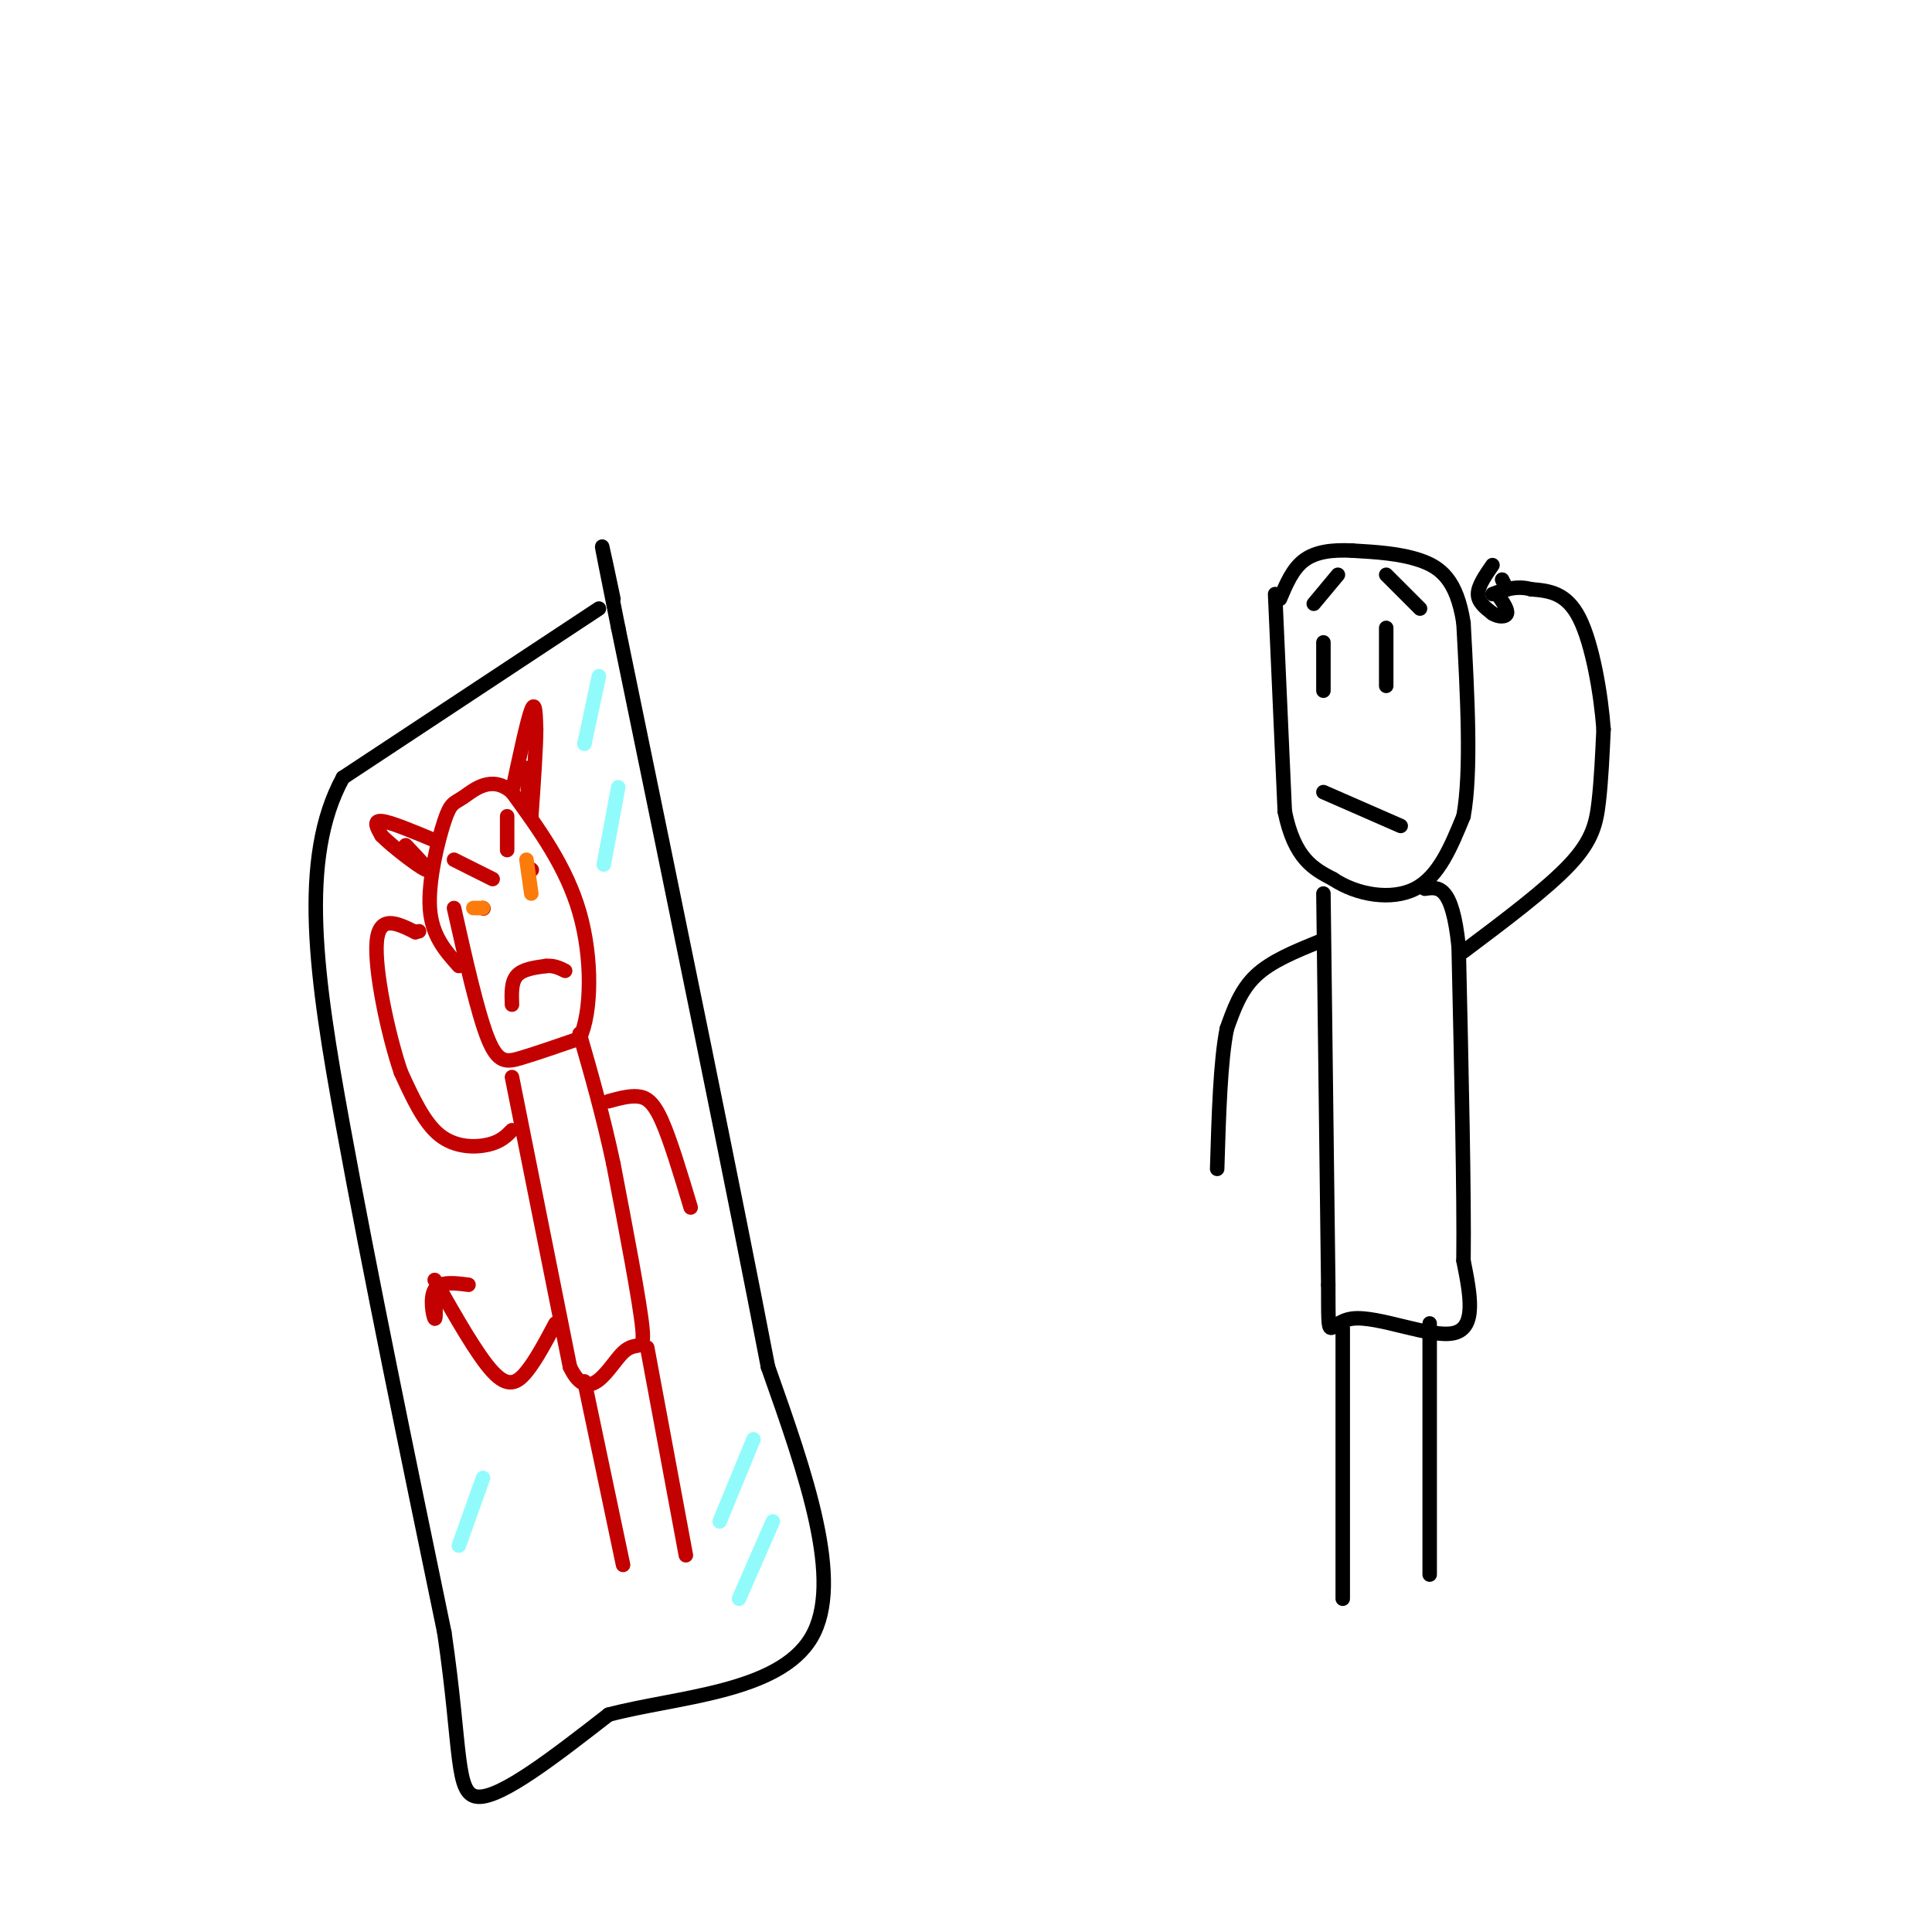 <svg viewBox='0 0 400 400' version='1.1' xmlns='http://www.w3.org/2000/svg' xmlns:xlink='http://www.w3.org/1999/xlink'><g fill='none' stroke='#000000' stroke-width='3' stroke-linecap='round' stroke-linejoin='round'><path d='M264,123c0.000,0.000 2.000,45.000 2,45'/><path d='M266,168c2.000,9.833 6.000,11.917 10,14'/><path d='M276,182c4.889,3.289 12.111,4.511 17,2c4.889,-2.511 7.444,-8.756 10,-15'/><path d='M303,169c1.667,-9.167 0.833,-24.583 0,-40'/><path d='M303,129c-1.378,-9.022 -4.822,-11.578 -9,-13c-4.178,-1.422 -9.089,-1.711 -14,-2'/><path d='M280,114c-4.178,-0.222 -7.622,0.222 -10,2c-2.378,1.778 -3.689,4.889 -5,8'/><path d='M274,133c0.000,0.000 0.000,10.000 0,10'/><path d='M287,130c0.000,0.000 0.000,12.000 0,12'/><path d='M274,164c0.000,0.000 16.000,7.000 16,7'/><path d='M287,119c0.000,0.000 7.000,7.000 7,7'/><path d='M277,119c0.000,0.000 -5.000,6.000 -5,6'/><path d='M274,185c0.000,0.000 1.000,81.000 1,81'/><path d='M275,266c0.060,13.762 -0.292,7.667 5,7c5.292,-0.667 16.226,4.095 21,3c4.774,-1.095 3.387,-8.048 2,-15'/><path d='M303,261c0.167,-13.333 -0.417,-39.167 -1,-65'/><path d='M302,196c-1.333,-12.833 -4.167,-12.417 -7,-12'/><path d='M303,197c8.644,-6.489 17.289,-12.978 22,-18c4.711,-5.022 5.489,-8.578 6,-13c0.511,-4.422 0.756,-9.711 1,-15'/><path d='M332,151c-0.511,-7.178 -2.289,-17.622 -5,-23c-2.711,-5.378 -6.356,-5.689 -10,-6'/><path d='M317,122c-3.000,-0.833 -5.500,0.083 -8,1'/><path d='M309,117c-1.500,2.167 -3.000,4.333 -3,6c0.000,1.667 1.500,2.833 3,4'/><path d='M309,127c1.222,0.800 2.778,0.800 3,0c0.222,-0.800 -0.889,-2.400 -2,-4'/><path d='M312,122c0.000,0.000 -1.000,-2.000 -1,-2'/><path d='M273,195c-4.917,2.000 -9.833,4.000 -13,7c-3.167,3.000 -4.583,7.000 -6,11'/><path d='M254,213c-1.333,6.667 -1.667,17.833 -2,29'/><path d='M278,275c0.000,0.000 0.000,56.000 0,56'/><path d='M296,274c0.000,0.000 0.000,52.000 0,52'/><path d='M124,126c0.000,0.000 -53.000,35.000 -53,35'/><path d='M71,161c-9.178,16.778 -5.622,41.222 0,72c5.622,30.778 13.311,67.889 21,105'/><path d='M92,338c3.622,24.644 2.178,33.756 7,34c4.822,0.244 15.911,-8.378 27,-17'/><path d='M126,355c13.933,-3.711 35.267,-4.489 42,-16c6.733,-11.511 -1.133,-33.756 -9,-56'/><path d='M159,283c-6.667,-34.833 -18.833,-93.917 -31,-153'/><path d='M128,130c-5.333,-26.500 -3.167,-16.250 -1,-6'/></g>
<g fill='none' stroke='#C30101' stroke-width='3' stroke-linecap='round' stroke-linejoin='round'><path d='M94,188c2.444,10.867 4.889,21.733 7,27c2.111,5.267 3.889,4.933 7,4c3.111,-0.933 7.556,-2.467 12,-4'/><path d='M120,215c2.489,-5.289 2.711,-16.511 0,-26c-2.711,-9.489 -8.356,-17.244 -14,-25'/><path d='M106,164c-4.255,-3.695 -7.893,-0.434 -10,1c-2.107,1.434 -2.683,1.040 -4,5c-1.317,3.960 -3.376,12.274 -3,18c0.376,5.726 3.188,8.863 6,12'/><path d='M106,223c0.000,0.000 12.000,60.000 12,60'/><path d='M118,283c4.036,8.500 8.125,-0.250 11,-3c2.875,-2.750 4.536,0.500 4,-5c-0.536,-5.500 -3.268,-19.750 -6,-34'/><path d='M127,241c-2.167,-10.167 -4.583,-18.583 -7,-27'/><path d='M121,286c0.000,0.000 8.000,38.000 8,38'/><path d='M134,279c0.000,0.000 8.000,43.000 8,43'/><path d='M115,274c-2.022,3.800 -4.044,7.600 -6,10c-1.956,2.400 -3.844,3.400 -7,0c-3.156,-3.400 -7.578,-11.200 -12,-19'/><path d='M90,267c0.156,3.178 0.311,6.356 0,6c-0.311,-0.356 -1.089,-4.244 0,-6c1.089,-1.756 4.044,-1.378 7,-1'/><path d='M106,234c-1.178,1.200 -2.356,2.400 -5,3c-2.644,0.600 -6.756,0.600 -10,-2c-3.244,-2.600 -5.622,-7.800 -8,-13'/><path d='M83,222c-2.711,-7.933 -5.489,-21.267 -5,-27c0.489,-5.733 4.244,-3.867 8,-2'/><path d='M86,193c1.333,-0.333 0.667,-0.167 0,0'/><path d='M126,228c2.111,-0.578 4.222,-1.156 6,-1c1.778,0.156 3.222,1.044 5,5c1.778,3.956 3.889,10.978 6,18'/><path d='M106,164c1.583,-7.417 3.167,-14.833 4,-17c0.833,-2.167 0.917,0.917 1,4'/><path d='M111,151c0.000,3.667 -0.500,10.833 -1,18'/><path d='M110,169c-0.333,1.333 -0.667,-4.333 -1,-10'/><path d='M90,174c-4.583,-1.917 -9.167,-3.833 -11,-4c-1.833,-0.167 -0.917,1.417 0,3'/><path d='M79,173c2.178,2.244 7.622,6.356 9,7c1.378,0.644 -1.311,-2.178 -4,-5'/><path d='M106,208c-0.083,-2.333 -0.167,-4.667 1,-6c1.167,-1.333 3.583,-1.667 6,-2'/><path d='M113,200c1.667,-0.167 2.833,0.417 4,1'/><path d='M94,178c0.000,0.000 8.000,4.000 8,4'/><path d='M105,169c0.000,0.000 0.000,7.000 0,7'/><path d='M110,180c0.000,0.000 0.100,0.100 0.1,0.1'/><path d='M100,188c0.000,0.000 0.100,0.100 0.1,0.1'/></g>
<g fill='none' stroke='#FB7B0B' stroke-width='3' stroke-linecap='round' stroke-linejoin='round'><path d='M98,188c0.000,0.000 2.000,0.000 2,0'/><path d='M109,178c0.000,0.000 1.000,7.000 1,7'/></g>
<g fill='none' stroke='#91FBFB' stroke-width='3' stroke-linecap='round' stroke-linejoin='round'><path d='M160,315c0.000,0.000 -7.000,16.000 -7,16'/><path d='M156,298c0.000,0.000 -7.000,17.000 -7,17'/><path d='M124,140c0.000,0.000 -3.000,14.000 -3,14'/><path d='M128,163c0.000,0.000 -3.000,16.000 -3,16'/><path d='M100,306c0.000,0.000 -5.000,14.000 -5,14'/></g>
</svg>